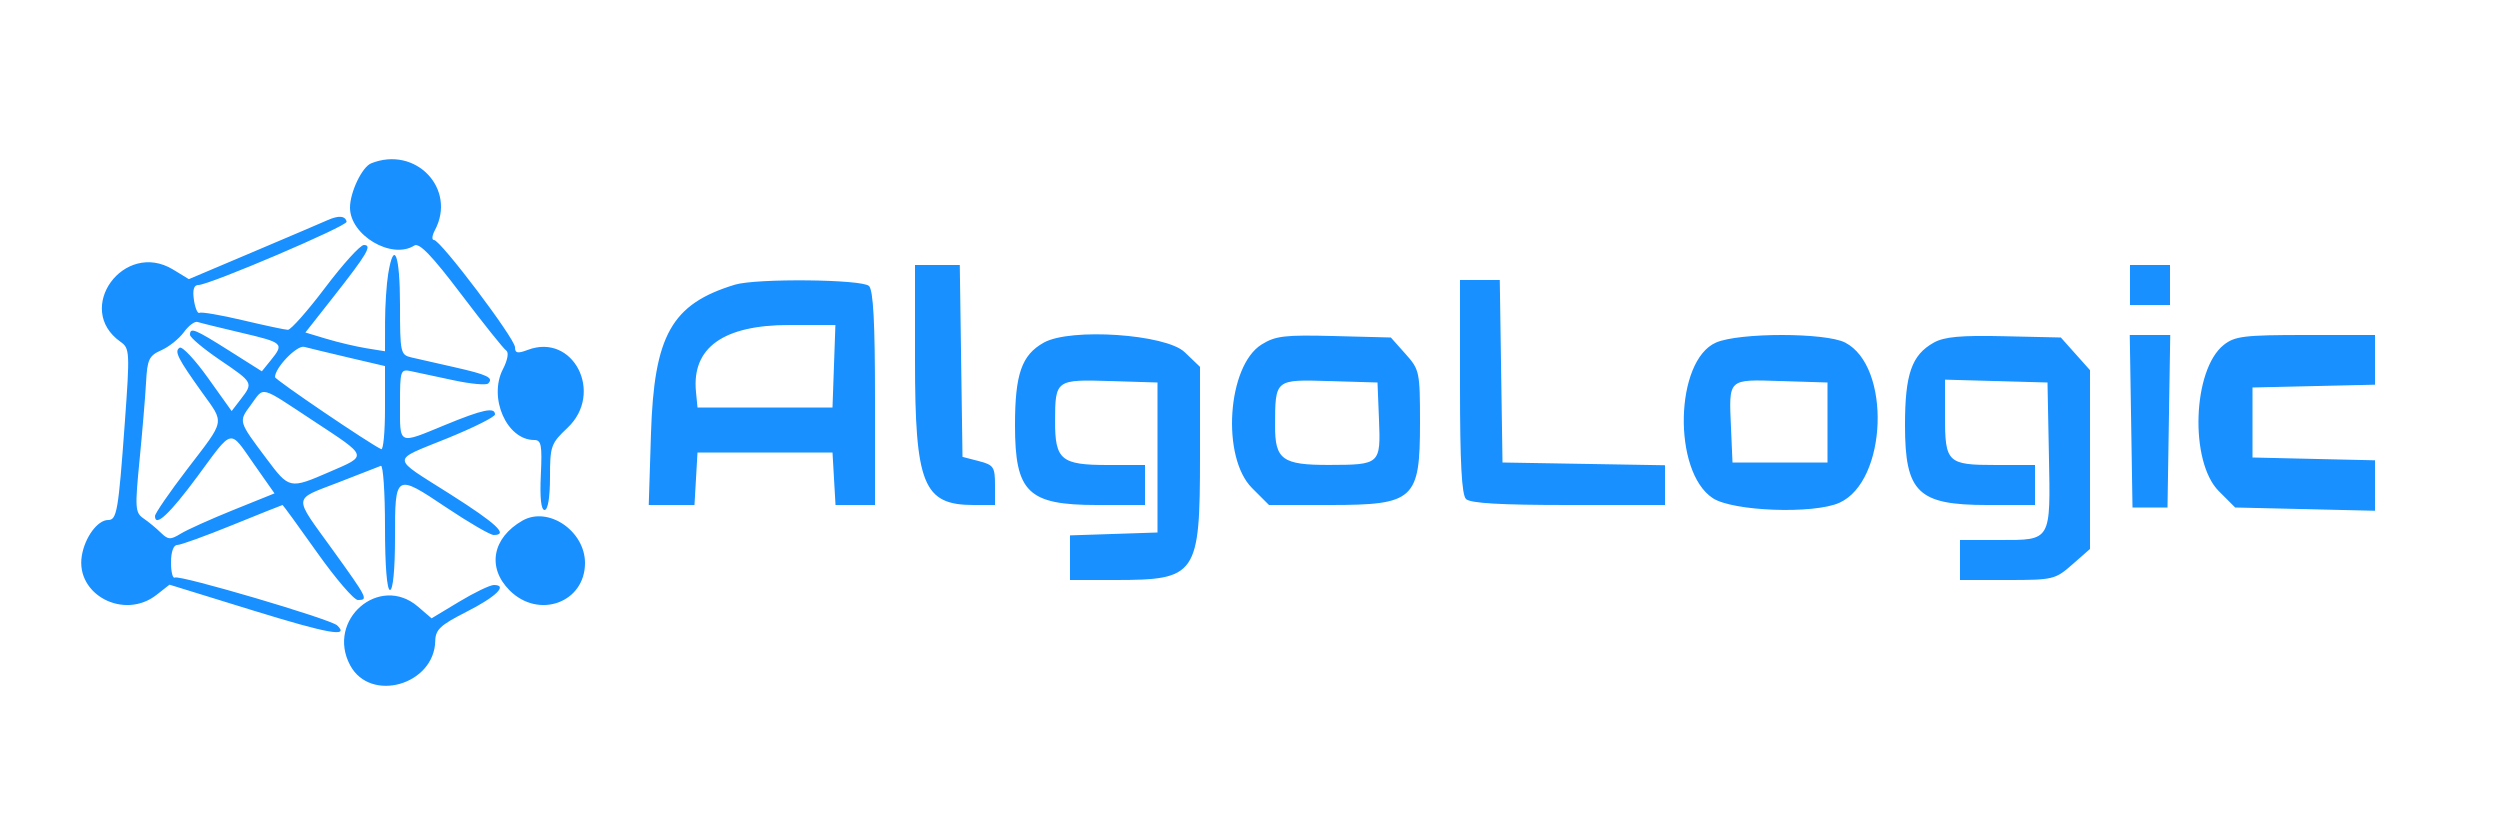 <svg id="svg" version="1.1"
    xmlns="http://www.w3.org/2000/svg"
    xmlns:xlink="http://www.w3.org/1999/xlink" width="400" height="133.6" viewBox="0, 0, 400,133.6">
    <g id="svgg">
        <path id="path0" d="M59.383 26.135 C 57.927 26.721,56.000 30.757,56.000 33.222 C 56.000 37.643,62.671 41.578,66.285 39.288 C 67.080 38.784,69.083 40.863,73.808 47.101 C 77.349 51.775,80.585 55.822,80.999 56.094 C 81.439 56.383,81.222 57.610,80.475 59.054 C 78.106 63.636,81.081 70.404,85.462 70.398 C 86.611 70.397,86.762 71.188,86.534 75.998 C 86.361 79.646,86.571 81.600,87.134 81.600 C 87.667 81.600,88.000 79.581,88.000 76.346 C 88.000 71.378,88.152 70.949,90.800 68.452 C 96.683 62.904,91.736 53.211,84.438 55.985 C 82.816 56.602,82.400 56.516,82.400 55.563 C 82.400 54.179,70.485 38.400,69.440 38.400 C 69.057 38.400,69.116 37.704,69.572 36.853 C 73.119 30.224,66.507 23.269,59.383 26.135 M52.400 35.230 C 51.520 35.624,46.168 37.908,40.507 40.305 L 30.215 44.664 27.707 43.135 C 19.839 38.337,11.774 49.428,19.298 54.699 C 20.760 55.723,20.791 56.322,19.966 67.686 C 18.942 81.795,18.702 83.200,17.309 83.200 C 15.609 83.200,13.568 85.976,13.086 88.945 C 12.076 95.175,19.884 99.239,25.052 95.173 L 27.120 93.547 40.415 97.652 C 52.543 101.398,55.997 102.013,53.947 100.063 C 52.893 99.062,28.741 91.942,27.984 92.410 C 27.641 92.622,27.360 91.537,27.360 89.998 C 27.360 88.311,27.752 87.200,28.348 87.200 C 28.891 87.200,32.874 85.760,37.200 84.000 C 41.526 82.240,45.129 80.800,45.208 80.800 C 45.286 80.800,47.775 84.220,50.738 88.400 C 53.701 92.580,56.637 96.000,57.263 96.000 C 58.956 96.000,58.832 95.755,53.200 87.940 C 46.847 79.126,46.766 80.049,54.138 77.185 C 57.514 75.873,60.574 74.680,60.938 74.533 C 61.302 74.387,61.600 78.797,61.600 84.333 C 61.600 90.511,61.909 94.400,62.400 94.400 C 62.882 94.400,63.200 91.082,63.200 86.047 C 63.200 75.755,63.242 75.729,71.367 81.169 C 75.007 83.606,78.439 85.600,78.993 85.600 C 81.401 85.600,79.484 83.802,72.023 79.065 C 62.395 72.952,62.436 73.846,71.611 70.110 C 75.785 68.411,79.200 66.701,79.200 66.310 C 79.200 65.097,77.233 65.512,71.200 68.000 C 63.640 71.117,64.000 71.282,64.000 64.707 C 64.000 59.223,64.066 59.028,65.800 59.396 C 66.790 59.606,69.840 60.258,72.578 60.844 C 75.316 61.431,77.806 61.661,78.111 61.355 C 79.027 60.440,78.013 59.953,72.681 58.747 C 69.887 58.116,66.790 57.412,65.800 57.184 C 64.081 56.788,64.000 56.409,64.000 48.785 C 64.000 40.759,63.037 38.214,62.113 43.800 C 61.841 45.450,61.614 48.916,61.609 51.502 L 61.600 56.204 58.600 55.717 C 56.950 55.449,54.084 54.773,52.231 54.215 L 48.863 53.200 53.268 47.600 C 58.779 40.594,59.600 39.200,58.218 39.200 C 57.647 39.200,54.870 42.260,52.047 46.000 C 49.223 49.740,46.528 52.788,46.057 52.773 C 45.585 52.758,42.331 52.065,38.824 51.234 C 35.317 50.403,32.207 49.872,31.913 50.053 C 31.620 50.235,31.221 49.307,31.028 47.992 C 30.789 46.363,31.015 45.600,31.737 45.600 C 33.493 45.600,55.611 36.161,55.460 35.476 C 55.249 34.519,54.182 34.433,52.400 35.230 M146.400 57.626 C 146.400 77.527,147.725 80.800,155.778 80.800 L 159.200 80.800 159.200 77.623 C 159.200 74.710,158.984 74.390,156.600 73.773 L 154.000 73.100 153.783 57.750 L 153.565 42.400 149.983 42.400 L 146.400 42.400 146.400 57.626 M340.800 45.600 L 340.800 48.800 344.000 48.800 L 347.200 48.800 347.200 45.600 L 347.200 42.400 344.000 42.400 L 340.800 42.400 340.800 45.600 M117.595 45.547 C 107.452 48.633,104.652 53.602,104.156 69.400 L 103.798 80.800 107.457 80.800 L 111.116 80.800 111.358 76.600 L 111.600 72.400 122.400 72.400 L 133.200 72.400 133.442 76.600 L 133.684 80.800 136.842 80.800 L 140.000 80.800 140.000 63.760 C 140.000 51.573,139.727 46.447,139.040 45.760 C 137.961 44.681,120.997 44.512,117.595 45.547 M233.600 61.840 C 233.600 74.027,233.873 79.153,234.560 79.840 C 235.240 80.520,240.018 80.800,250.960 80.800 L 266.400 80.800 266.400 77.620 L 266.400 74.440 253.400 74.220 L 240.400 74.000 240.182 59.400 L 239.964 44.800 236.782 44.800 L 233.600 44.800 233.600 61.840 M38.600 53.237 C 45.340 54.819,45.496 54.963,43.347 57.617 L 41.895 59.411 36.661 56.105 C 31.153 52.627,30.400 52.322,30.400 53.570 C 30.400 53.994,32.560 55.807,35.200 57.600 C 40.541 61.227,40.548 61.241,38.514 63.886 L 37.063 65.772 33.280 60.471 C 31.200 57.555,29.159 55.378,28.746 55.633 C 27.851 56.186,28.428 57.335,32.338 62.797 C 35.952 67.845,36.108 67.030,30.000 75.008 C 27.140 78.744,24.800 82.146,24.800 82.567 C 24.800 84.431,27.150 82.236,31.600 76.214 C 37.372 68.403,36.639 68.561,40.644 74.271 L 43.921 78.941 37.360 81.587 C 33.752 83.042,29.958 84.749,28.929 85.381 C 27.278 86.395,26.901 86.377,25.729 85.228 C 24.998 84.512,23.750 83.483,22.955 82.941 C 21.624 82.033,21.574 81.294,22.332 73.578 C 22.784 68.970,23.253 63.359,23.373 61.109 C 23.566 57.500,23.854 56.901,25.816 56.033 C 27.039 55.491,28.661 54.192,29.420 53.146 C 30.179 52.099,31.160 51.364,31.600 51.513 C 32.040 51.661,35.190 52.437,38.600 53.237 M133.432 58.600 L 133.200 65.200 122.400 65.200 L 111.600 65.200 111.353 62.651 C 110.673 55.632,115.738 52.007,126.232 52.003 L 133.665 52.000 133.432 58.600 M167.010 54.817 C 163.464 56.799,162.400 59.850,162.400 68.040 C 162.400 78.792,164.465 80.800,175.520 80.800 L 183.200 80.800 183.200 77.600 L 183.200 74.400 177.257 74.400 C 169.765 74.400,168.795 73.590,168.812 67.343 C 168.830 60.772,168.931 60.699,177.667 60.968 L 185.200 61.200 185.200 73.200 L 185.200 85.200 178.200 85.431 L 171.200 85.662 171.200 89.231 L 171.200 92.800 178.440 92.800 C 191.485 92.800,192.000 92.048,192.000 73.002 L 192.000 58.699 189.550 56.350 C 186.541 53.464,171.286 52.427,167.010 54.817 M201.851 55.123 C 196.366 58.547,195.392 73.152,200.320 78.080 L 203.040 80.800 212.782 80.800 C 226.276 80.800,227.200 79.959,227.200 67.674 C 227.200 59.471,227.132 59.149,224.867 56.613 L 222.535 54.000 213.467 53.766 C 205.554 53.562,204.076 53.735,201.851 55.123 M274.570 54.805 C 267.963 57.676,267.591 75.474,274.049 79.706 C 277.277 81.820,290.213 82.288,294.315 80.438 C 301.967 76.988,302.619 58.637,295.226 54.814 C 292.105 53.200,278.278 53.194,274.570 54.805 M309.410 54.817 C 305.864 56.799,304.800 59.850,304.800 68.040 C 304.800 78.792,306.865 80.800,317.920 80.800 L 325.600 80.800 325.600 77.600 L 325.600 74.400 319.360 74.400 C 311.582 74.400,311.200 74.036,311.200 66.612 L 311.200 60.744 319.400 60.972 L 327.600 61.200 327.823 72.691 C 328.093 86.683,328.257 86.400,319.902 86.400 L 313.600 86.400 313.600 89.600 L 313.600 92.800 321.172 92.800 C 328.501 92.800,328.835 92.720,331.572 90.317 L 334.400 87.834 334.400 73.530 L 334.400 59.225 332.067 56.613 L 329.735 54.000 320.667 53.796 C 313.720 53.640,311.088 53.879,309.410 54.817 M340.981 67.400 L 341.200 81.200 344.000 81.200 L 346.800 81.200 347.019 67.400 L 347.238 53.600 344.000 53.600 L 340.762 53.600 340.981 67.400 M355.816 55.173 C 350.808 59.113,350.301 73.871,355.013 78.585 L 357.626 81.200 368.813 81.460 L 380.000 81.721 380.000 77.685 L 380.000 73.649 370.200 73.425 L 360.400 73.200 360.400 67.600 L 360.400 62.000 370.200 61.775 L 380.000 61.551 380.000 57.575 L 380.000 53.600 368.908 53.600 C 359.091 53.600,357.586 53.781,355.816 55.173 M55.800 57.213 L 61.600 58.572 61.600 65.353 C 61.600 69.082,61.330 72.013,61.000 71.867 C 59.229 71.080,44.000 60.750,44.000 60.336 C 44.000 58.822,47.515 55.184,48.676 55.497 C 49.404 55.693,52.610 56.465,55.800 57.213 M220.638 67.130 C 220.924 74.285,220.829 74.371,212.657 74.388 C 205.188 74.403,203.995 73.541,204.011 68.143 C 204.033 60.644,203.949 60.713,212.701 60.972 L 220.400 61.200 220.638 67.130 M292.400 67.600 L 292.400 74.000 284.800 74.000 L 277.200 74.000 276.961 68.479 C 276.614 60.478,276.374 60.702,284.986 60.970 L 292.400 61.200 292.400 67.600 M50.120 67.320 C 58.979 73.148,58.879 72.836,52.747 75.495 C 46.341 78.274,46.289 78.263,42.646 73.400 C 38.118 67.357,38.152 67.471,40.114 64.817 C 42.344 61.800,41.350 61.551,50.120 67.320 M83.600 83.296 C 78.773 86.050,77.893 90.816,81.538 94.462 C 86.190 99.113,93.600 96.421,93.600 90.081 C 93.600 84.946,87.711 80.950,83.600 83.296 M73.478 96.266 L 69.050 98.933 66.880 97.066 C 60.722 91.769,52.138 99.184,56.024 106.444 C 59.271 112.512,69.503 109.578,69.642 102.539 C 69.678 100.738,70.462 100.006,74.608 97.903 C 79.375 95.485,81.308 93.600,79.020 93.600 C 78.407 93.600,75.913 94.800,73.478 96.266 " stroke="none" fill="#1890ff" fill-rule="evenodd"></path>
    </g>
</svg>